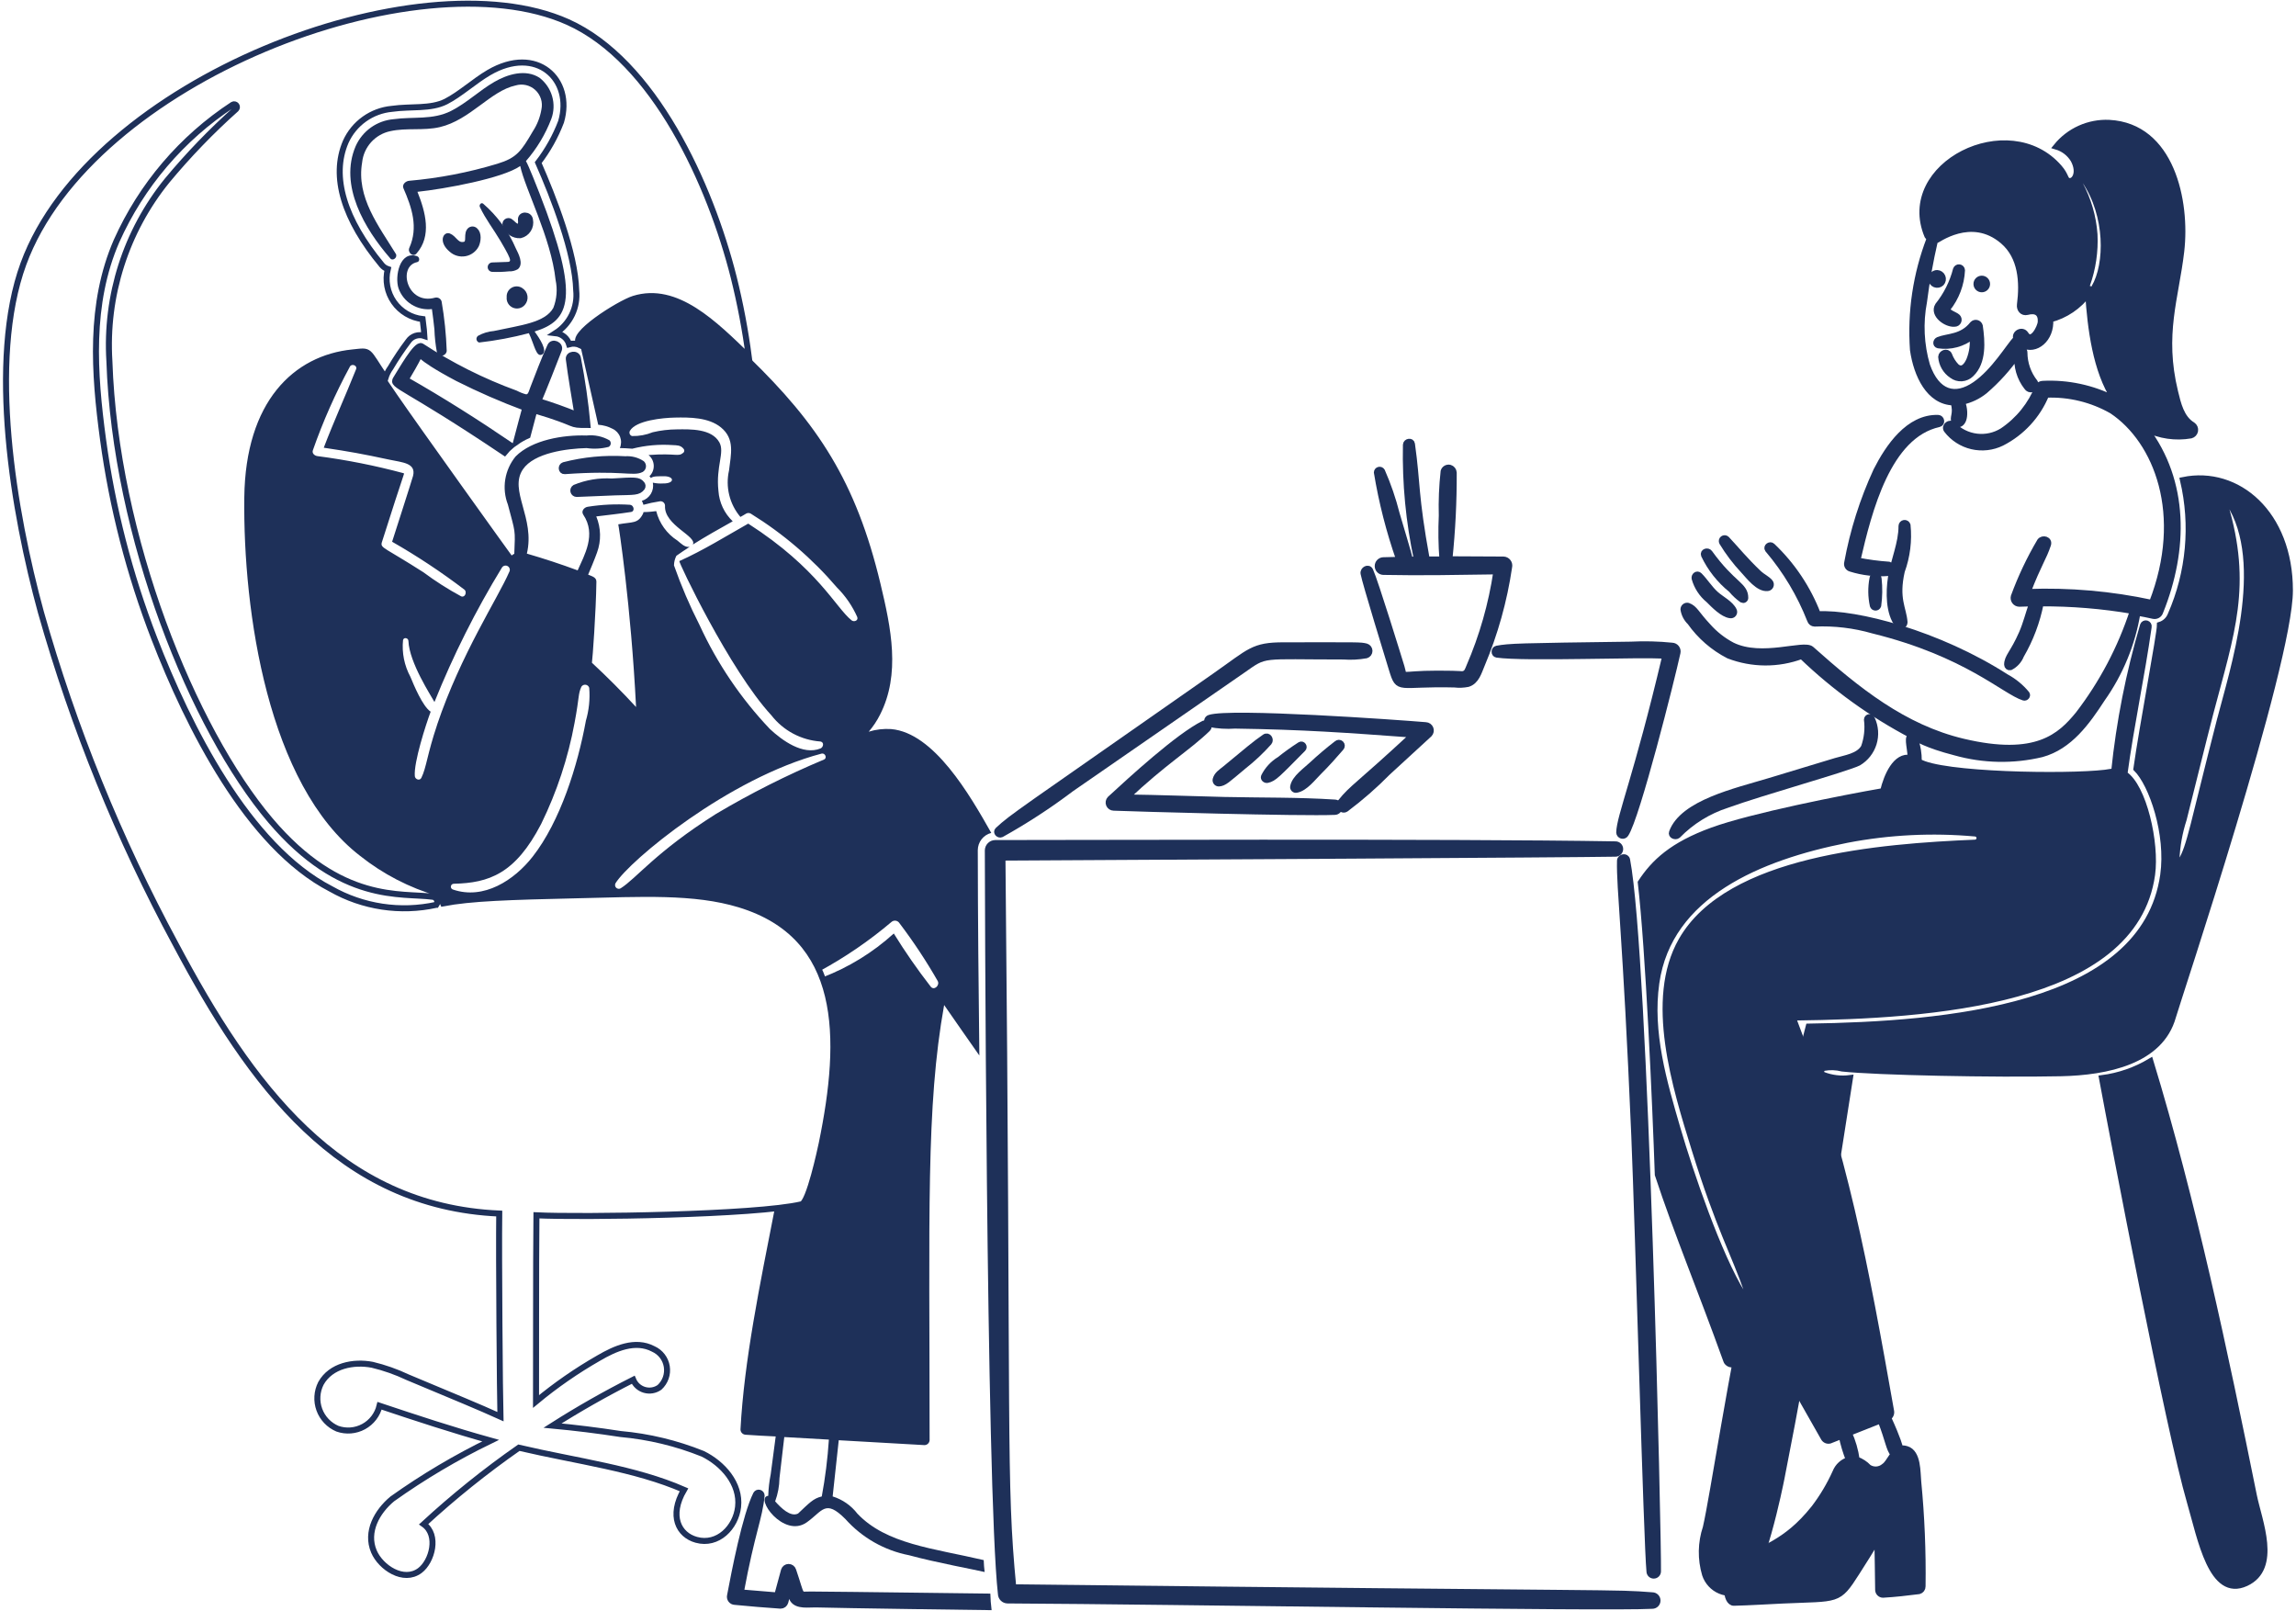 <svg xmlns="http://www.w3.org/2000/svg" width="382" height="268" viewBox="0 0 382 268" fill="none"><g id="Group"><path id="Vector" d="M363.199 79.866C364.96 87.363 364.241 95.229 361.151 102.282C360.998 102.677 360.758 103.033 360.449 103.323C360.14 103.613 359.769 103.83 359.365 103.958C359.365 105.494 356.441 120.818 355.445 127.878C358.045 130.478 360.875 138.754 359.909 145.566C356.761 167.81 323.435 170.44 300.919 170.792C299.765 174.992 294.371 198.548 292.719 206.392C287.623 230.716 285.095 248.476 283.811 254.12C282.965 256.651 282.919 259.382 283.679 261.94C283.879 262.546 284.205 263.101 284.638 263.57C285.07 264.039 285.597 264.409 286.185 264.657C286.772 264.905 287.406 265.024 288.043 265.006C288.68 264.988 289.306 264.834 289.879 264.554C293.043 262.712 296.187 246.99 296.391 245.954C301.285 221.098 304.219 202.32 307.791 179.354C306.273 179.551 304.73 179.364 303.303 178.808C303.2 178.743 303.118 178.649 303.066 178.538C303.014 178.427 302.995 178.304 303.011 178.183C303.027 178.062 303.078 177.947 303.156 177.854C303.235 177.76 303.338 177.691 303.455 177.654C304.467 177.468 305.508 177.505 306.505 177.762C312.091 178.38 331.771 178.776 342.841 178.548C350.571 178.388 359.467 176.548 361.531 169.136C362.223 166.652 380.985 110.536 380.985 98.23C380.999 85.426 372.251 78 363.199 79.866ZM369.299 119.948C364.853 137.24 364.367 140.81 362.873 143.236C362.825 143.311 362.754 143.368 362.671 143.399C362.588 143.431 362.497 143.434 362.411 143.41C362.326 143.386 362.25 143.334 362.196 143.264C362.142 143.193 362.112 143.107 362.111 143.018C362.204 140.737 362.607 138.48 363.311 136.308C363.805 134.41 366.711 122.626 367.755 118.64C371.289 105.208 374.215 97.45 370.173 83.918C370.147 83.831 370.155 83.738 370.194 83.656C370.232 83.575 370.3 83.51 370.383 83.475C370.467 83.44 370.56 83.437 370.646 83.466C370.731 83.495 370.803 83.555 370.847 83.634C377.399 93.738 371.447 111.6 369.301 119.948H369.299Z" fill="#1E3059" stroke="#1E3059"></path><path id="Vector_2" d="M357.779 176.564C355.313 178.04 352.569 178.993 349.719 179.364C351.803 190.516 360.785 237.66 364.357 249.9C366.127 255.958 367.931 266.046 373.681 263.384C379.147 260.854 375.839 253.014 374.989 248.81C370.201 225.102 364.841 199.78 357.779 176.564Z" fill="#1E3059" stroke="#1E3059"></path><path id="Vector_3" d="M274.89 265.4C267.798 264.872 274.622 265.28 168.584 264.072C166.83 245.946 167.75 239.638 166.784 142.672C193.272 142.542 261.284 142.156 268.784 142.02C268.989 142.02 269.186 141.938 269.331 141.793C269.476 141.648 269.558 141.451 269.558 141.246C269.558 141.041 269.476 140.844 269.331 140.699C269.186 140.553 268.989 140.472 268.784 140.472C241.882 140.006 173.066 140.272 165.572 140.254C165.25 140.26 164.944 140.391 164.716 140.618C164.489 140.846 164.358 141.152 164.352 141.474C164.352 141.772 164.552 247.46 166.53 265.164C166.535 265.451 166.652 265.725 166.855 265.928C167.058 266.132 167.332 266.248 167.62 266.254C195.394 266.396 266.956 267.588 274.906 267.146C275.137 267.144 275.358 267.05 275.521 266.884C275.683 266.719 275.773 266.496 275.771 266.265C275.768 266.033 275.674 265.812 275.509 265.65C275.344 265.488 275.121 265.398 274.89 265.4Z" fill="#1E3059" stroke="#1E3059"></path><path id="Vector_4" d="M270.708 143.04C270.576 142.364 269.548 142.538 269.53 143.192C269.414 147.876 270.486 155.248 271.906 188.894C272.55 204.164 273.972 256.894 274.432 261.414C274.432 261.602 274.507 261.782 274.639 261.915C274.772 262.047 274.952 262.122 275.14 262.122C275.328 262.122 275.508 262.047 275.641 261.915C275.773 261.782 275.848 261.602 275.848 261.414C275.954 257.46 273.8 159.066 270.708 143.04Z" fill="#1E3059" stroke="#1E3059"></path><path id="Vector_5" d="M166.6 138.8C170.638 136.553 174.514 134.026 178.2 131.24C182.012 128.604 204.838 112.828 206.738 111.504C210.81 108.662 209.442 109.216 223.51 109.216C224.78 109.31 226.057 109.243 227.31 109.016C227.466 108.968 227.602 108.871 227.699 108.739C227.796 108.608 227.848 108.449 227.848 108.286C227.848 108.123 227.796 107.964 227.699 107.832C227.602 107.701 227.466 107.604 227.31 107.556C226.27 107.3 226.426 107.356 213.586 107.356C208.444 107.356 208.01 108.356 202.236 112.388C169.26 135.478 168.554 135.75 166.01 138.116C165.664 138.442 166.166 139 166.6 138.8Z" fill="#1E3059" stroke="#1E3059"></path><path id="Vector_6" d="M231.584 111.386C232.732 115.12 232.522 113.62 241.996 113.87C242.736 113.958 243.486 113.929 244.218 113.784C245.618 113.36 246.018 111.822 246.526 110.624C248.727 105.407 250.258 99.932 251.08 94.33C251.116 94.185 251.119 94.034 251.089 93.888C251.06 93.742 250.998 93.605 250.908 93.486C250.818 93.366 250.703 93.269 250.571 93.2C250.439 93.131 250.293 93.093 250.144 93.088C247.158 93.088 244.144 93.066 241.144 93.044C241.645 88.254 241.885 83.44 241.864 78.624C241.853 78.442 241.787 78.267 241.674 78.124C241.561 77.981 241.406 77.876 241.232 77.824C241.015 77.766 240.784 77.796 240.589 77.905C240.394 78.015 240.249 78.197 240.186 78.412C239.915 80.863 239.813 83.331 239.88 85.796C239.764 88.221 239.801 90.651 239.99 93.072H237.376C235.392 82.158 235.87 80.648 234.914 73.858C234.832 73.27 233.936 73.446 233.914 73.99C233.781 80.407 234.395 86.818 235.744 93.094C235.344 93.094 234.982 93.094 234.59 93.116C234.59 92.928 232.56 86.116 232.368 85.47C231.754 83.039 230.938 80.663 229.928 78.368C229.876 78.285 229.799 78.22 229.708 78.184C229.617 78.147 229.517 78.141 229.423 78.165C229.328 78.189 229.243 78.243 229.181 78.319C229.119 78.395 229.083 78.488 229.078 78.586C229.894 83.535 231.14 88.404 232.802 93.138C231.91 93.16 231.016 93.176 230.146 93.204C229.896 93.215 229.661 93.322 229.488 93.503C229.316 93.683 229.22 93.923 229.22 94.173C229.22 94.423 229.316 94.663 229.488 94.843C229.661 95.024 229.896 95.131 230.146 95.142C236.42 95.272 242.692 95.142 248.966 95.054C248.156 100.523 246.633 105.862 244.436 110.936C244.218 111.436 244.09 111.992 243.478 112.136C243.036 112.238 243.612 112.07 239.164 112.07C232.49 112.07 233.81 112.994 233.174 110.938C232.654 109.26 228.834 96.83 227.974 94.926C227.668 94.252 226.748 94.774 226.864 95.406C227.138 96.938 231.128 109.904 231.584 111.386Z" fill="#1E3059" stroke="#1E3059"></path><path id="Vector_7" d="M278.2 107.422C275.913 107.188 273.613 107.13 271.318 107.248C252.484 107.5 251.18 107.532 249.032 107.924C248.552 108.01 248.532 108.832 249.032 108.904C253.784 109.59 273.334 108.752 277.068 109.104C272.294 129.304 269.468 135.762 269.4 138.49C269.404 138.613 269.448 138.732 269.526 138.829C269.603 138.925 269.709 138.995 269.829 139.026C269.948 139.058 270.075 139.051 270.19 139.005C270.305 138.96 270.402 138.879 270.468 138.774C272.356 135.94 278.136 112.974 279.094 108.574C279.123 108.438 279.123 108.297 279.092 108.162C279.061 108.026 279.001 107.899 278.916 107.789C278.831 107.679 278.722 107.589 278.599 107.526C278.475 107.462 278.339 107.427 278.2 107.422Z" fill="#1E3059" stroke="#1E3059"></path><path id="Vector_8" d="M200.932 121.234C201.388 120.796 200.82 120.114 200.28 120.384C196.022 122.5 188.182 129.702 184.68 132.932C184.567 133.053 184.491 133.203 184.462 133.366C184.432 133.529 184.451 133.697 184.516 133.849C184.581 134.002 184.688 134.132 184.826 134.224C184.963 134.316 185.124 134.366 185.29 134.368C188.67 134.506 216.348 135.314 222.104 135.066C222.302 135.056 222.489 134.97 222.626 134.826C222.762 134.683 222.839 134.492 222.839 134.293C222.839 134.095 222.762 133.904 222.626 133.76C222.489 133.616 222.302 133.53 222.104 133.52C216.006 133.12 209.818 133.222 203.704 133.084C198.258 132.96 192.834 132.736 187.388 132.67C193.682 126.73 197.6 124.448 200.932 121.234Z" fill="#1E3059" stroke="#1E3059"></path><path id="Vector_9" d="M223.936 134.566C226.392 132.722 228.708 130.697 230.864 128.51C233.186 126.386 235.503 124.258 237.814 122.126C237.929 122.003 238.007 121.85 238.038 121.685C238.069 121.519 238.052 121.349 237.989 121.193C237.925 121.037 237.819 120.902 237.682 120.805C237.544 120.708 237.382 120.652 237.214 120.644C232.506 120.244 204.582 118.274 201.226 119.426C201.115 119.458 201.018 119.525 200.949 119.617C200.879 119.709 200.842 119.822 200.842 119.937C200.842 120.052 200.879 120.164 200.949 120.256C201.018 120.349 201.115 120.416 201.226 120.448C202.624 120.725 204.052 120.813 205.474 120.71C217.002 120.886 223.84 121.386 235.144 122.214C225.614 131.046 225.038 130.966 223.054 133.432C222.576 134.012 223.218 135.046 223.936 134.566Z" fill="#1E3059" stroke="#1E3059"></path><path id="Vector_10" d="M210.43 122.628C208.756 123.774 207.368 124.982 203.808 127.92C203.176 128.442 202.48 128.836 202.262 129.664C202.241 129.742 202.237 129.824 202.252 129.903C202.267 129.982 202.3 130.057 202.348 130.122C202.396 130.187 202.459 130.24 202.53 130.278C202.602 130.315 202.681 130.336 202.762 130.338C203.69 130.288 204.148 129.754 206.88 127.486C208.41 126.283 209.831 124.949 211.128 123.498C211.508 123.05 211 122.238 210.43 122.628Z" fill="#1E3059" stroke="#1E3059"></path><path id="Vector_11" d="M210.866 129.75C211.97 129.508 212.516 128.868 216.792 124.55C217.094 124.244 216.702 123.674 216.312 123.918C215.137 124.671 214.002 125.486 212.912 126.358C211.79 127.034 210.883 128.017 210.298 129.19C210.17 129.512 210.54 129.822 210.866 129.75Z" fill="#1E3059" stroke="#1E3059"></path><path id="Vector_12" d="M222.412 123.716C220.979 124.821 219.597 125.991 218.272 127.224C217.272 128.176 215.422 129.424 215.158 130.84C215.139 130.915 215.14 130.994 215.161 131.069C215.181 131.144 215.221 131.212 215.276 131.266C215.331 131.321 215.399 131.361 215.473 131.382C215.548 131.402 215.627 131.403 215.702 131.384C217.136 131.142 218.464 129.354 219.45 128.384C220.75 127.094 221.93 125.768 223.11 124.398C223.198 124.305 223.246 124.181 223.244 124.053C223.241 123.925 223.188 123.803 223.097 123.714C223.005 123.624 222.882 123.574 222.754 123.575C222.626 123.575 222.503 123.626 222.412 123.716Z" fill="#1E3059" stroke="#1E3059"></path><path id="Vector_13" d="M86.936 50.4C87.067 50.252 87.164 50.078 87.22 49.889C87.276 49.699 87.29 49.5 87.261 49.305C87.232 49.11 87.161 48.923 87.052 48.759C86.944 48.594 86.8 48.455 86.632 48.352C86.448 48.223 86.231 48.15 86.006 48.142C85.781 48.134 85.559 48.19 85.366 48.305C85.173 48.42 85.017 48.588 84.917 48.789C84.817 48.991 84.777 49.217 84.802 49.44C84.767 49.701 84.816 49.966 84.944 50.196C85.072 50.426 85.27 50.609 85.51 50.717C85.751 50.825 86.019 50.853 86.276 50.795C86.533 50.738 86.765 50.6 86.936 50.4Z" fill="#1E3059" stroke="#1E3059"></path><path id="Vector_14" d="M106.8 77.12C105.982 76.584 105.01 76.332 104.034 76.402C100.598 76.192 97.15 76.523 93.816 77.382C93.292 77.55 93.36 78.426 93.948 78.382C103.368 77.704 105.368 78.76 106.69 78.076C106.768 78.026 106.834 77.96 106.883 77.882C106.931 77.804 106.962 77.716 106.973 77.624C106.983 77.533 106.973 77.44 106.943 77.353C106.914 77.265 106.865 77.186 106.8 77.12Z" fill="#1E3059" stroke="#1E3059"></path><path id="Vector_15" d="M101.8 80.104C99.701 79.977 97.6 80.327 95.656 81.128C95.551 81.192 95.47 81.287 95.425 81.401C95.38 81.515 95.372 81.64 95.404 81.758C95.436 81.876 95.506 81.981 95.603 82.056C95.699 82.131 95.818 82.172 95.94 82.174C98.074 82.112 100.21 81.974 102.322 81.912C105.512 81.822 106.198 81.94 106.832 81.112C106.894 81.013 106.918 80.896 106.902 80.781C106.886 80.666 106.83 80.56 106.744 80.482C106.218 79.852 105.712 79.86 101.8 80.104Z" fill="#1E3059" stroke="#1E3059"></path><path id="Vector_16" d="M279.139 138.988C281.416 136.657 284.227 134.915 287.329 133.912C293.043 131.832 307.077 127.932 309.201 126.898C310.414 126.178 311.317 125.031 311.732 123.682C312.146 122.333 312.044 120.878 311.445 119.6C311.415 119.505 311.352 119.423 311.268 119.37C311.184 119.316 311.084 119.294 310.985 119.307C310.886 119.32 310.795 119.367 310.728 119.44C310.66 119.514 310.621 119.608 310.617 119.708C310.815 121.259 310.643 122.836 310.115 124.308C309.225 125.858 306.979 126.118 305.411 126.596C301.685 127.732 297.977 128.848 294.257 129.972C288.791 131.624 279.951 133.588 278.181 138.468C277.983 139 278.751 139.296 279.139 138.988Z" fill="#1E3059" stroke="#1E3059"></path><path id="Vector_17" d="M322.989 47.102C323.118 46.961 323.205 46.787 323.239 46.599C323.272 46.41 323.251 46.217 323.178 46.04C323.105 45.863 322.982 45.712 322.825 45.602C322.668 45.493 322.484 45.431 322.292 45.424C322.164 45.423 322.036 45.448 321.917 45.497C321.798 45.546 321.689 45.619 321.598 45.71C321.507 45.801 321.435 45.909 321.386 46.028C321.337 46.147 321.312 46.275 321.313 46.404C321.315 46.597 321.373 46.785 321.481 46.946C321.59 47.106 321.742 47.231 321.921 47.305C322.099 47.379 322.295 47.4 322.485 47.363C322.675 47.327 322.85 47.236 322.989 47.102Z" fill="#1E3059" stroke="#1E3059"></path><path id="Vector_18" d="M329.72 46.362C329.486 46.362 329.262 46.455 329.096 46.62C328.931 46.786 328.838 47.01 328.838 47.244C328.838 47.478 328.931 47.702 329.096 47.867C329.262 48.033 329.486 48.126 329.72 48.126C329.954 48.126 330.178 48.033 330.344 47.867C330.509 47.702 330.602 47.478 330.602 47.244C330.602 47.01 330.509 46.786 330.344 46.62C330.178 46.455 329.954 46.362 329.72 46.362Z" fill="#1E3059" stroke="#1E3059"></path><path id="Vector_19" d="M325.231 53.856C325.359 53.854 325.483 53.814 325.588 53.742C325.694 53.669 325.776 53.568 325.824 53.45C325.873 53.332 325.886 53.202 325.862 53.077C325.838 52.952 325.778 52.836 325.689 52.744C325.275 52.33 323.901 52.024 324.011 51.344C325.47 49.525 326.316 47.291 326.429 44.962C326.424 44.842 326.377 44.727 326.296 44.638C326.214 44.549 326.104 44.492 325.985 44.476C325.865 44.46 325.744 44.487 325.642 44.552C325.541 44.617 325.465 44.715 325.429 44.83C324.866 47.02 323.844 49.066 322.429 50.83C321.511 52.334 323.839 54.014 325.231 53.856Z" fill="#1E3059" stroke="#1E3059"></path><path id="Vector_20" d="M328.217 53.92C326.403 56.204 324.069 55.92 322.487 56.556C322.097 56.714 321.987 57.34 322.487 57.45C323.489 57.603 324.512 57.546 325.49 57.283C326.469 57.021 327.383 56.558 328.173 55.924C328.333 57.269 328.153 58.633 327.649 59.89C327.249 60.806 326.511 61.834 325.493 60.978C324.957 60.415 324.542 59.748 324.273 59.018C323.951 58.362 323.005 58.734 322.967 59.366C323.013 59.98 323.197 60.576 323.507 61.108C323.816 61.64 324.242 62.095 324.753 62.438C325.222 62.797 325.805 62.974 326.395 62.934C326.984 62.893 327.538 62.64 327.953 62.22C330.019 60.256 329.765 56.802 329.391 54.22C329.359 54.102 329.295 53.994 329.207 53.908C329.12 53.822 329.011 53.76 328.891 53.73C328.772 53.699 328.647 53.701 328.529 53.734C328.41 53.768 328.303 53.832 328.217 53.92Z" fill="#1E3059" stroke="#1E3059"></path><path id="Vector_21" d="M307.891 94.6C309.954 95.247 312.121 95.49 314.275 95.318C314.424 95.275 314.555 95.185 314.648 95.061C314.741 94.938 314.791 94.787 314.791 94.632C314.791 94.477 314.741 94.327 314.648 94.203C314.555 94.079 314.424 93.989 314.275 93.946C312.512 93.823 310.759 93.59 309.025 93.248C310.961 84.848 314.125 72.408 322.595 70.55C323.185 70.42 323.031 69.55 322.465 69.526C317.543 69.366 314.163 74.382 312.183 78.282C309.923 83.176 308.291 88.337 307.325 93.64C307.276 93.842 307.308 94.056 307.414 94.235C307.519 94.414 307.691 94.545 307.891 94.6Z" fill="#1E3059" stroke="#1E3059"></path><path id="Vector_22" d="M317.369 87.358C317.333 87.243 317.257 87.145 317.156 87.08C317.054 87.015 316.933 86.988 316.813 87.004C316.694 87.02 316.584 87.077 316.503 87.166C316.421 87.255 316.374 87.37 316.369 87.49C316.369 90.474 315.051 93.196 314.605 96.116C314.247 98.468 314.205 102.02 315.781 103.98C315.872 104.067 315.986 104.126 316.109 104.149C316.233 104.172 316.36 104.158 316.476 104.109C316.592 104.061 316.691 103.979 316.761 103.875C316.832 103.77 316.87 103.648 316.871 103.522C316.703 101.214 315.363 99.648 316.413 95.026C317.305 92.575 317.631 89.953 317.369 87.358Z" fill="#1E3059" stroke="#1E3059"></path><path id="Vector_23" d="M284.278 99.8C285.166 100.676 286.588 102.176 287.852 102.348C287.956 102.371 288.063 102.364 288.163 102.328C288.262 102.292 288.349 102.228 288.413 102.143C288.477 102.059 288.516 101.958 288.525 101.853C288.533 101.747 288.512 101.642 288.462 101.548C287.918 100.414 286.372 99.672 285.462 98.848C284.418 97.908 283.702 96.706 282.738 95.732C282.37 95.36 281.868 95.754 281.938 96.212C282.329 97.621 283.146 98.874 284.278 99.8Z" fill="#1E3059" stroke="#1E3059"></path><path id="Vector_24" d="M288.048 98.098C288.573 98.733 289.178 99.297 289.848 99.776C289.902 99.804 289.962 99.818 290.022 99.817C290.083 99.816 290.142 99.799 290.194 99.768C290.247 99.738 290.29 99.694 290.321 99.642C290.352 99.59 290.369 99.531 290.37 99.47C290.37 97.3 288.288 97.316 284.424 91.956C284.122 91.538 283.284 91.784 283.508 92.356C284.571 94.587 286.123 96.55 288.048 98.098Z" fill="#1E3059" stroke="#1E3059"></path><path id="Vector_25" d="M290.097 94.94C291.009 95.922 292.535 97.968 294.061 97.838C294.174 97.832 294.283 97.794 294.375 97.729C294.467 97.663 294.539 97.573 294.583 97.469C294.626 97.364 294.639 97.249 294.62 97.138C294.601 97.026 294.55 96.922 294.475 96.838C293.981 96.264 293.215 95.938 292.645 95.4C290.369 93.248 288.863 91.374 287.265 89.67C287.184 89.592 287.077 89.545 286.964 89.538C286.852 89.532 286.74 89.566 286.651 89.634C286.561 89.703 286.499 89.801 286.475 89.912C286.452 90.022 286.469 90.137 286.523 90.236C287.547 91.924 288.745 93.501 290.097 94.94Z" fill="#1E3059" stroke="#1E3059"></path><path id="Vector_26" d="M301.162 103.174C301.209 103.335 301.306 103.477 301.439 103.579C301.572 103.68 301.734 103.737 301.902 103.74C305.189 103.594 308.478 103.984 311.64 104.896C327.142 108.716 333.498 115.032 336.712 116.048C337.042 116.152 337.41 115.744 337.192 115.438C336.244 114.289 335.083 113.335 333.772 112.628C322.504 105.396 308.838 101.848 302.446 102.194C300.794 97.895 298.204 94.017 294.866 90.844C294.5 90.47 293.804 90.97 294.126 91.41C297.105 94.915 299.483 98.891 301.162 103.174Z" fill="#1E3059" stroke="#1E3059"></path><path id="Vector_27" d="M311.531 96.268C311.253 97.753 311.275 99.279 311.597 100.756C311.627 100.85 311.687 100.933 311.767 100.991C311.848 101.049 311.944 101.081 312.044 101.081C312.143 101.081 312.24 101.049 312.32 100.991C312.4 100.933 312.46 100.85 312.491 100.756C312.697 99.268 312.718 97.761 312.555 96.268C312.555 96.132 312.501 96.002 312.405 95.906C312.309 95.81 312.179 95.756 312.043 95.756C311.907 95.756 311.777 95.81 311.681 95.906C311.585 96.002 311.531 96.132 311.531 96.268Z" fill="#1E3059" stroke="#1E3059"></path><path id="Vector_28" d="M364.8 70.716C362.898 69.574 362.37 67.184 361.882 65.182C359.554 55.62 362.002 49.582 362.906 41.808C363.874 33.466 361.272 20.974 350.906 20.438C349.237 20.363 347.573 20.68 346.048 21.365C344.524 22.05 343.181 23.082 342.128 24.38C343.321 24.732 344.339 25.516 344.982 26.58C346.2 28.818 345.062 30.402 344.132 30.086C343.552 29.886 343.744 29.2 342.606 27.886C334.236 18.222 315.728 27.458 320.67 39.236C320.781 39.404 320.905 39.564 321.04 39.714C318.771 45.601 317.826 51.916 318.274 58.21C318.874 62.376 320.954 66.856 325.026 66.946C325.626 68.936 324.722 69.454 325.226 70.278C325.602 70.896 326.896 70.712 326.796 68.514C326.77 67.938 326.645 67.37 326.426 66.836C327.814 66.543 329.112 65.926 330.216 65.036C332.28 63.264 334.11 61.236 335.662 59.002C335.466 60.937 336.028 62.873 337.23 64.402C337.318 64.547 337.451 64.659 337.608 64.722C337.765 64.784 337.939 64.794 338.102 64.75C338.217 64.719 338.322 64.662 338.411 64.584C338.499 64.505 338.568 64.407 338.612 64.298C338.657 64.188 338.675 64.069 338.665 63.952C338.656 63.834 338.619 63.719 338.558 63.618C337.439 62.204 336.826 60.456 336.816 58.652C336.819 58.572 336.802 58.492 336.768 58.419C336.733 58.346 336.682 58.283 336.618 58.234C336.554 58.184 336.479 58.151 336.4 58.137C336.321 58.122 336.239 58.127 336.162 58.15C336.3 57.903 336.423 57.649 336.532 57.388C338.626 58.558 341.342 56.43 341.108 53.14C343.637 52.474 345.864 50.968 347.424 48.87C347.796 54.532 348.674 61.712 351.804 66.406C348.115 64.53 344 63.651 339.866 63.858C339.713 63.859 339.562 63.9 339.428 63.976C339.295 64.053 339.183 64.162 339.104 64.294C337.919 67.307 335.844 69.888 333.156 71.694C331.878 72.488 330.368 72.822 328.874 72.64C327.381 72.459 325.994 71.772 324.944 70.694C324.42 70.128 323.438 70.87 323.876 71.522C324.92 72.886 326.405 73.847 328.077 74.24C329.749 74.633 331.506 74.434 333.048 73.678C336.39 71.976 339.01 69.132 340.432 65.662C344.264 65.507 348.062 66.435 351.39 68.34C358.822 73.306 363.758 85.596 358.034 100.3C351.245 98.838 344.3 98.23 337.36 98.49C339.24 93.658 339.986 92.872 340.738 90.606C341.018 89.754 339.868 89.43 339.408 90.038C337.679 92.966 336.221 96.045 335.052 99.238C335.015 99.379 335.01 99.526 335.038 99.669C335.066 99.812 335.127 99.946 335.215 100.062C335.303 100.178 335.417 100.272 335.547 100.337C335.677 100.402 335.821 100.437 335.966 100.438C336.686 100.414 337.382 100.396 338.102 100.374C337.514 102.008 337.102 103.732 336.402 105.34C334.924 108.72 333.926 109.264 333.94 110.592C333.942 110.656 333.957 110.718 333.986 110.775C334.014 110.832 334.055 110.882 334.105 110.922C334.155 110.961 334.213 110.989 334.275 111.003C334.338 111.017 334.402 111.018 334.464 111.004C335.28 110.592 335.915 109.894 336.25 109.044C337.815 106.356 338.92 103.426 339.518 100.374C344.657 100.347 349.789 100.77 354.854 101.638C352.828 107.838 349.764 113.649 345.792 118.824C342.792 122.494 338.806 126.266 326.664 123.4C316.692 121.046 308.962 114.776 301.352 108C300.106 106.892 293.152 109.778 288.216 107.37C286.683 106.565 285.31 105.487 284.164 104.188C282.184 102.076 282.008 101.224 280.852 100.788C280.762 100.765 280.669 100.763 280.578 100.782C280.487 100.801 280.402 100.84 280.328 100.897C280.255 100.953 280.195 101.026 280.154 101.109C280.113 101.192 280.091 101.283 280.09 101.376C280.215 102.191 280.606 102.943 281.202 103.512C282.857 105.852 285.053 107.757 287.602 109.066C291.511 110.569 295.834 110.592 299.758 109.13C305.229 114.393 311.42 118.853 318.144 122.376C317.158 122.458 317.77 123.88 317.904 126.1C315.398 125.578 313.904 129.1 313.304 131.612C306.66 132.758 291.412 135.776 284.904 138.148C278.216 140.582 275.2 143.446 272.988 146.818C274.288 157.918 275.422 183.88 275.82 195.418C278.974 205.018 282.884 214.336 287.22 226.374C287.486 227.112 288.72 227.288 288.898 226.374C289.442 223.562 290.026 219.806 290.898 216.962C294.992 224.434 299.238 231.832 303.444 239.248C303.542 239.414 303.69 239.543 303.867 239.618C304.044 239.692 304.24 239.708 304.426 239.662L306.412 238.874C306.692 240.24 307.094 241.579 307.612 242.874C307.109 243.024 306.647 243.286 306.26 243.641C305.873 243.996 305.571 244.434 305.378 244.922C304.425 247.04 303.234 249.042 301.826 250.89C296.964 256.996 293.156 257.29 289.802 259.908C286.448 262.526 287.116 266.672 288.474 266.64C291.176 266.574 293.898 266.392 296.598 266.27C305.898 265.846 305.778 266.52 308.906 261.608C310.086 259.758 311.26 257.926 312.348 256.032C312.392 258.862 312.458 261.672 312.48 264.504C312.485 264.715 312.571 264.915 312.72 265.064C312.869 265.213 313.07 265.299 313.28 265.304C315.28 265.188 317.28 264.958 319.28 264.704C319.452 264.657 319.603 264.554 319.709 264.412C319.815 264.269 319.872 264.096 319.868 263.918C319.95 258.109 319.711 252.3 319.15 246.518C318.992 244.972 319.168 241.666 317.21 241.072C315.106 240.432 317.494 243.162 314.134 235.828C314.314 235.729 314.459 235.577 314.55 235.393C314.64 235.209 314.672 235.001 314.64 234.798C310.366 210.626 306.854 191.458 298.41 169.62C298.563 169.54 298.691 169.42 298.78 169.272C320.844 168.996 355.078 166.89 358.056 145.504C358.786 140.252 356.656 130.826 353.456 128.774C354.566 120.562 356.334 112.478 357.486 104.29C357.512 104.169 357.49 104.042 357.426 103.937C357.361 103.831 357.259 103.753 357.14 103.72C357.021 103.686 356.893 103.7 356.783 103.757C356.673 103.814 356.589 103.911 356.548 104.028C354.206 111.967 352.599 120.105 351.748 128.338C351.246 128.382 350.748 128.496 350.244 128.556C343.81 129.322 322.942 128.988 319.244 126.704C319.244 120.68 315.49 122.672 325.3 125.18C329.998 126.5 334.954 126.598 339.7 125.464C344.336 124.19 347.232 120.124 349.742 116.264C352.765 111.994 354.777 107.092 355.624 101.93C356.494 102.082 357.366 102.254 358.238 102.454C358.484 102.514 358.743 102.478 358.962 102.352C359.181 102.226 359.343 102.02 359.414 101.778C363.58 91.438 363.662 80.116 357.014 71.346C359.332 72.499 361.958 72.881 364.508 72.436C364.686 72.389 364.847 72.292 364.971 72.156C365.095 72.02 365.178 71.852 365.208 71.67C365.239 71.489 365.217 71.302 365.145 71.133C365.072 70.964 364.953 70.819 364.8 70.716ZM337.018 55.6C336.468 54.71 335.08 55.448 335.472 56.318C334.162 57.718 331.802 61.788 328.61 63.986C325.308 66.26 322.256 65.47 320.61 60.786C319.607 57.342 319.435 53.709 320.11 50.186C320.54 46.796 321.141 43.43 321.91 40.1C322.212 40.062 327.932 35.572 333.238 40.1C336.306 42.718 336.558 46.956 336.07 50.7C335.976 51.418 336.482 52.1 337.27 51.9C338.812 51.486 339.618 52.126 339.534 53.534C339.492 54.442 338.056 57.28 337.018 55.6ZM348.432 47.866C348.355 48.003 348.23 48.107 348.081 48.159C347.933 48.211 347.77 48.208 347.624 48.15C347.478 48.092 347.358 47.982 347.286 47.842C347.214 47.702 347.195 47.541 347.232 47.388C348.194 44.697 348.616 41.842 348.474 38.988C348.265 36.051 347.433 33.193 346.034 30.602C345.974 30.49 345.959 30.358 345.994 30.235C346.028 30.113 346.109 30.008 346.218 29.943C346.328 29.878 346.459 29.858 346.583 29.888C346.707 29.917 346.815 29.993 346.884 30.1C350.74 35.8 350.758 43.898 348.432 47.864V47.866ZM315.032 241.918C314.184 243.16 313.976 243.604 313.456 243.966C313.102 244.265 312.66 244.442 312.197 244.47C311.734 244.498 311.274 244.375 310.886 244.12C310.336 243.537 309.655 243.092 308.9 242.822C308.685 241.29 308.252 239.796 307.614 238.386C314.004 235.854 311.762 236.752 312.888 236.298C314.226 239.748 314.264 241.036 315.024 241.916L315.032 241.918ZM328.618 138.662C328.814 138.672 328.998 138.757 329.133 138.899C329.268 139.041 329.343 139.229 329.343 139.425C329.343 139.621 329.268 139.809 329.133 139.951C328.998 140.093 328.814 140.178 328.618 140.188C312.896 140.856 287.55 142.788 279.756 156.46C274.156 166.28 278.708 180.788 281.956 191.25C285.992 204.25 288.578 208.65 290.714 214.864C290.886 215.364 290.144 215.628 289.886 215.212C285.906 208.812 281.204 195.012 279.102 187.786C276.822 179.962 274.4 171.754 275.574 163.518C277.66 148.87 292.76 142.588 307.29 139.718C314.312 138.37 321.489 138.014 328.61 138.66L328.618 138.662Z" fill="#1E3059" stroke="#1E3059"></path><path id="Vector_29" d="M69.378 43.616C69.902 43.506 69.836 42.768 69.378 42.616C66.48 41.642 65.652 46.038 66.308 47.976C66.707 49.094 67.474 50.043 68.483 50.669C69.492 51.294 70.683 51.558 71.862 51.418C72.014 52.55 72.162 53.662 72.276 54.794C72.319 56.073 72.457 57.347 72.69 58.606C72.938 59.562 74.22 59.26 74.324 58.388C74.228 55.627 73.945 52.876 73.474 50.154C73.411 49.928 73.262 49.735 73.059 49.617C72.855 49.499 72.614 49.465 72.386 49.522C67.72 50.818 66.12 44.3 69.378 43.616Z" fill="#1E3059"></path><path id="Vector_30" d="M89.746 32.136C89.464 31.412 87.926 27.472 87.504 26.8C89.316 24.722 90.747 22.34 91.73 19.764C92.173 18.562 92.22 17.249 91.863 16.018C91.506 14.787 90.764 13.703 89.746 12.924C87.434 11.448 84.45 12.35 82.254 13.62C79.744 15.072 77.634 17.146 75.042 18.456C71.992 19.998 68.748 19.372 65.502 19.828C64.146 19.939 62.844 20.411 61.732 21.197C60.621 21.983 59.741 23.052 59.184 24.294C56.354 30.852 60.708 38.126 64.914 42.964C65.328 43.53 66.214 42.814 65.85 42.222C63.028 37.622 59.25 32.822 60.25 27.022C60.379 25.771 60.902 24.593 61.743 23.658C62.586 22.723 63.703 22.08 64.934 21.822C67.634 21.222 70.466 21.778 73.168 21.148C78.23 19.964 81.608 15.124 85.768 14.22C86.334 14.048 86.936 14.027 87.512 14.158C88.089 14.29 88.622 14.569 89.058 14.97C89.493 15.37 89.817 15.877 89.997 16.441C90.176 17.005 90.206 17.606 90.082 18.184C89.867 19.482 89.385 20.721 88.666 21.822C86.714 25.162 85.984 26.262 82.74 27.246C77.957 28.693 73.037 29.642 68.058 30.078C67.514 30.126 66.846 30.678 67.122 31.32C68.522 34.52 69.628 37.826 68.102 41.232C67.77 41.972 68.688 42.864 69.302 42.168C71.884 39.24 70.784 35.242 69.454 31.91C73.904 31.44 83.63 29.682 86.554 27.618C87.342 31.386 91.7 39.618 92.436 46.57C92.769 48.12 92.64 49.733 92.066 51.21C90.692 53.704 86.58 54.106 82.176 55.064C81.259 55.138 80.368 55.406 79.562 55.85C79.461 55.915 79.381 56.007 79.33 56.116C79.28 56.225 79.261 56.346 79.277 56.465C79.293 56.584 79.343 56.695 79.42 56.787C79.498 56.879 79.6 56.947 79.714 56.982C82.507 56.666 85.274 56.146 87.992 55.428C88.918 57.36 89.206 59.542 90.214 58.964C91.18 58.41 89.752 56.254 88.944 55.152C94.826 53.334 96.588 49.658 89.746 32.136Z" fill="#1E3059"></path><path id="Vector_31" d="M75.152 41.504C75.447 41.77 75.8 41.965 76.183 42.074C76.566 42.182 76.969 42.201 77.36 42.13C77.752 42.058 78.121 41.898 78.441 41.66C78.761 41.423 79.022 41.116 79.204 40.762C79.51 40.088 79.656 38.874 79.03 38.344C78.964 38.28 78.885 38.233 78.798 38.204C78.711 38.176 78.619 38.168 78.528 38.181C78.438 38.193 78.352 38.227 78.276 38.278C78.2 38.329 78.137 38.397 78.092 38.476C77.586 39.248 78.42 40.726 76.938 40.762C75.848 40.79 75.526 39.642 74.65 39.304C74.178 39.12 73.644 40.242 75.152 41.504Z" fill="#1E3059" stroke="#1E3059"></path><path id="Vector_32" d="M86.13 37.714C85.63 37.684 85.234 37.086 84.846 36.842C84.76 36.792 84.661 36.769 84.561 36.776C84.462 36.782 84.366 36.818 84.287 36.878C84.208 36.939 84.148 37.021 84.116 37.116C84.083 37.21 84.079 37.312 84.104 37.408C84.262 37.929 84.591 38.383 85.037 38.695C85.484 39.007 86.022 39.161 86.566 39.13C87.114 38.998 87.588 38.658 87.889 38.182C88.19 37.706 88.294 37.131 88.178 36.58C88.078 35.624 86.578 35.622 86.676 36.58C86.72 37 86.742 37.748 86.13 37.714Z" fill="#1E3059" stroke="#1E3059"></path><path id="Vector_33" d="M80.38 33.88C80.03 33.62 79.684 34.096 79.836 34.424C80.754 36.404 82.15 38.19 83.256 40.066C85.578 44.01 85.026 43.518 83.822 43.594C83.19 43.634 82.558 43.624 81.926 43.66C81.718 43.66 81.518 43.742 81.371 43.89C81.224 44.037 81.142 44.236 81.142 44.444C81.142 44.652 81.224 44.851 81.371 44.998C81.518 45.145 81.718 45.228 81.926 45.228C82.835 45.267 83.745 45.238 84.65 45.142C85.183 45.175 85.715 45.046 86.174 44.772C87.174 43.894 86.264 42.22 85.804 41.286C84.579 38.439 82.725 35.906 80.38 33.88Z" fill="#1E3059"></path><path id="Vector_34" d="M96.086 69.06C93.945 68.182 91.764 67.404 89.55 66.73C89.55 66.708 89.572 66.708 89.572 66.686C89.926 66.016 92.772 58.784 92.992 58.168C93.278 57.342 91.928 56.754 91.556 57.568C90.494 59.858 89.626 62.248 88.702 64.604C88.436 65.278 88.302 66.204 87.394 66.086C86.835 65.935 86.294 65.723 85.782 65.454C80.277 63.446 75.022 60.81 70.12 57.6C69.29 57.124 66.76 61.656 65.872 63.046C65.108 64.246 66.942 63.878 83.93 75.288C84.263 74.876 84.635 74.496 85.042 74.156C79.334 70.278 73.496 66.574 67.484 63.156C68.268 61.828 69.048 60.518 69.728 59.156C70.054 58.496 68.6 58.956 76.154 62.946C79.773 64.766 83.49 66.386 87.286 67.8C87.486 67.8 87.43 67.578 85.87 73.552C86.471 73.126 87.112 72.76 87.786 72.462L88.898 68.262C96.752 70.59 94.286 70.702 97.742 70.702C97.397 66.959 96.863 63.237 96.142 59.548C95.974 58.72 94.542 58.894 94.638 59.748C95.03 62.8 95.586 65.924 96.086 69.06Z" fill="#1E3059" stroke="#1E3059"></path><path id="Vector_35" d="M164.27 265.618C163.688 265.618 140.976 265.304 134.884 265.27C132.818 265.258 133.554 265.892 131.964 261.24C131.913 261.079 131.811 260.938 131.674 260.838C131.537 260.738 131.372 260.684 131.202 260.684C131.033 260.684 130.867 260.738 130.73 260.838C130.593 260.938 130.492 261.079 130.44 261.24C130.062 262.64 129.678 264.028 129.306 265.422C127.28 265.248 125.276 265.074 123.25 264.92C125.128 254.77 126.35 252.622 126.714 248.8C126.711 248.694 126.674 248.591 126.608 248.507C126.542 248.424 126.45 248.364 126.347 248.337C126.244 248.31 126.135 248.317 126.036 248.357C125.938 248.398 125.855 248.469 125.8 248.56C124.012 252.136 122.22 261.454 121.464 265.444C121.434 265.566 121.431 265.692 121.456 265.815C121.481 265.937 121.533 266.053 121.608 266.153C121.683 266.253 121.779 266.335 121.89 266.394C122.001 266.452 122.123 266.485 122.248 266.49C124.794 266.744 127.324 266.944 129.874 267.122C130.053 267.122 130.226 267.063 130.368 266.955C130.509 266.846 130.611 266.694 130.658 266.522C130.858 265.762 131.058 265.02 131.246 264.258C131.38 264.895 131.6 265.511 131.9 266.088C132.632 267.246 134.578 266.888 135.712 266.916C139.544 267.032 164.358 267.372 164.422 267.372C164.4 267.182 164.27 265.832 164.27 265.618Z" fill="#1E3059" stroke="#1E3059"></path><path id="Vector_36" d="M142.66 251.828C141.615 250.466 140.174 249.461 138.534 248.95C138.746 247.046 139.334 241.618 139.548 239.602C144.412 239.886 149.858 240.202 153.814 240.414C154.039 240.41 154.253 240.32 154.411 240.161C154.57 240.002 154.661 239.788 154.664 239.564C154.664 202.204 154.034 184.15 157.082 167.198C159.042 170.008 160.98 172.818 162.942 175.598C162.81 164.336 162.692 152.812 162.68 141.442C162.683 140.782 162.904 140.141 163.31 139.62C163.717 139.1 164.284 138.729 164.924 138.566C161.342 132.226 155.392 121.908 148.26 121.29C147.002 121.207 145.739 121.354 144.534 121.726C145.27 120.869 145.9 119.925 146.408 118.916C149.86 112.152 148.254 104.48 146.494 97.132C142.412 80.072 136.062 70.532 124.59 59.404C122.211 57.058 119.705 54.843 117.084 52.77C113.57 50.076 109.684 48.396 105.454 49.708C103.04 50.458 94.388 55.908 96.5 57.224C96.514 57.288 98.54 66.262 99.528 70.664C100.367 70.72 101.184 70.951 101.928 71.34C102.504 71.614 102.952 72.1 103.175 72.697C103.399 73.294 103.382 73.955 103.128 74.54C103.342 74.54 104.804 74.594 105.198 74.648C107.396 74.091 109.669 73.888 111.93 74.048C112.626 74.088 113.226 74.048 113.716 74.648C113.8 74.736 113.847 74.853 113.847 74.974C113.847 75.095 113.8 75.212 113.716 75.3C112.792 76.078 112.64 75.342 107.9 75.7C108.159 75.911 108.37 76.174 108.519 76.472C108.669 76.77 108.753 77.097 108.768 77.43C108.782 77.763 108.726 78.096 108.602 78.405C108.479 78.715 108.292 78.996 108.052 79.228C108.15 79.314 108.232 79.417 108.292 79.532C108.658 79.166 109.692 79.252 110.318 79.228C112.246 79.156 112.35 80.466 110.318 80.428C109.748 80.466 109.176 80.423 108.618 80.298C108.743 80.939 108.625 81.605 108.287 82.164C107.948 82.723 107.414 83.136 106.788 83.324C106.906 83.529 106.994 83.75 107.05 83.98C107.924 83.737 108.812 83.547 109.708 83.412C109.819 83.384 109.934 83.381 110.045 83.404C110.157 83.427 110.261 83.475 110.352 83.544C110.442 83.613 110.515 83.702 110.566 83.804C110.616 83.906 110.643 84.018 110.644 84.132C110.444 87.4 116.088 89.23 115.262 90.6C117.418 89.228 119.662 87.988 121.906 86.724C120.51 85.396 119.663 83.592 119.532 81.67C119.08 77.564 120.622 75.27 119.684 73.588C118.402 71.298 114.87 71.402 112.626 71.432C111.269 71.44 109.917 71.6 108.596 71.91C107.504 72.354 106.333 72.569 105.154 72.542C105.068 72.516 104.989 72.471 104.922 72.41C104.855 72.349 104.804 72.274 104.77 72.19C104.737 72.106 104.723 72.016 104.729 71.926C104.735 71.836 104.762 71.748 104.806 71.67C105.806 69.94 110.264 69.512 112.256 69.47C114.762 69.418 117.896 69.428 119.946 71.104C122.318 73.044 121.6 75.592 121.296 78.25C120.987 79.6 120.997 81.003 121.325 82.348C121.653 83.694 122.29 84.944 123.186 86C123.49 85.826 123.816 85.652 124.122 85.456C124.243 85.382 124.381 85.343 124.522 85.343C124.663 85.343 124.802 85.382 124.922 85.456C130.307 88.785 135.143 92.93 139.256 97.742C140.677 99.16 141.822 100.829 142.632 102.666C142.832 103.254 142.086 103.516 141.696 103.21C139.064 101.14 136.12 94.584 124.486 87.112C120.718 89.246 116.972 91.576 113.028 93.342C112.828 93.408 121.388 111.474 128.342 119.004C129.323 120.262 130.557 121.3 131.964 122.051C133.372 122.801 134.921 123.247 136.512 123.36C137.166 123.488 136.99 124.318 136.512 124.514C133.592 125.714 130.112 123.166 128.082 121.27C123.268 116.199 119.323 110.37 116.404 104.016C114.762 100.796 113.336 97.47 112.136 94.06C112.144 93.503 112.281 92.955 112.536 92.46C113.262 91.948 113.994 91.46 114.736 90.978C113.908 91.088 113.316 90.416 112.71 89.934C110.953 88.809 109.69 87.056 109.18 85.032C106.45 85.374 107.232 84.964 106.98 85.468C106.124 87.176 105.23 86.788 102.864 87.232C102.93 87.432 104.97 100.61 105.826 117.622C103.474 115.073 101.027 112.618 98.484 110.258C98.588 109.62 99.16 101.804 99.226 96.752C99.226 96.006 98.414 95.852 97.852 95.598C97.954 95.398 99.052 92.75 99.334 91.916C100.044 89.97 99.997 87.829 99.204 85.916C101.12 85.678 103.058 85.474 104.976 85.176C105.694 85.066 105.456 84.034 104.824 83.976C102.481 83.826 100.129 83.936 97.81 84.304C97.198 84.384 96.636 85.02 97.046 85.632C99.258 88.92 97.216 92.37 96.11 94.89C93.328 93.859 90.508 92.929 87.658 92.102C89.074 86.164 84.612 81.586 87.004 78.072C88.876 75.326 94.294 74.63 97.592 74.544C98.82 74.722 100.071 74.654 101.272 74.344C101.364 74.29 101.442 74.216 101.5 74.127C101.559 74.038 101.596 73.937 101.608 73.832C101.621 73.726 101.609 73.619 101.574 73.519C101.539 73.419 101.481 73.328 101.404 73.254C100.244 72.587 98.901 72.306 97.57 72.454C93.744 72.324 88.524 73.172 85.784 75.94C84.882 77.041 84.288 78.361 84.062 79.767C83.837 81.172 83.988 82.612 84.5 83.94C85.762 88.75 85.738 87.94 85.566 92.13C85.409 92.203 85.262 92.298 85.13 92.412C84.814 92.012 69.502 70.666 66.07 65.662C60.356 57.328 62.528 60.308 61.586 59C61.002 58.19 59.598 58.508 58.664 58.6C49.196 59.564 41.338 67 41.148 82.714C40.92 101.838 45.136 130.344 60.232 141.968C64 144.962 68.313 147.196 72.932 148.546C73.188 149.116 73.452 149.69 73.714 150.262C78.314 149.376 84.738 149.176 95.98 148.916C111.852 148.55 129.88 147.01 136.38 161.55C140.619 159.249 144.61 156.519 148.292 153.404C148.387 153.314 148.501 153.247 148.625 153.206C148.749 153.166 148.88 153.154 149.01 153.17C149.139 153.187 149.263 153.232 149.373 153.303C149.483 153.373 149.575 153.467 149.644 153.578C151.979 156.653 154.111 159.876 156.026 163.228C156.378 163.946 155.412 164.842 154.85 164.144C152.646 161.308 150.595 158.356 148.706 155.3C145.234 158.455 141.203 160.934 136.82 162.61C139.724 170.16 138.82 180.01 136.726 190.198C136.526 191.178 134.614 200.032 133.37 200.326C131.902 200.68 130.409 200.927 128.904 201.064C126.436 213.714 123.812 226.264 123.198 237.818C123.204 238.047 123.297 238.265 123.459 238.427C123.621 238.589 123.839 238.682 124.068 238.688C125.722 238.81 127.38 238.888 129.058 238.972C128.948 239.712 128.408 243.894 128.23 245.246C127.994 246.433 127.856 247.637 127.816 248.846C125.478 249.106 130.376 255.976 134.216 253.268C136.884 251.388 137.278 249.338 140.642 252.702C143.422 255.821 147.15 257.941 151.252 258.736C155.634 259.936 162.57 261.212 163.82 261.524C163.738 260.866 163.687 260.205 163.668 259.542C155.248 257.574 147.486 256.896 142.66 251.828ZM63.52 90.256C67.42 77.946 67.288 78.932 67.178 78.732C62.455 77.462 57.651 76.508 52.8 75.878C52.342 75.816 51.866 75.422 52.058 74.898C53.739 70.101 55.801 65.446 58.224 60.978C58.53 60.436 59.49 60.806 59.248 61.414C57.49 65.814 55.544 70.084 53.866 74.484C58.136 75.122 60.266 75.504 64.758 76.466C66.934 76.934 69.256 77.006 68.724 79.168C68.598 79.678 65.304 89.924 65.238 90.126C69.441 92.528 73.48 95.206 77.328 98.142C77.702 98.576 77.348 99.454 76.728 99.21C74.543 98.031 72.446 96.694 70.454 95.21C63.93 91.034 63.28 91.21 63.52 90.256ZM72.72 120.602C71.078 125.472 70.942 127.716 70.106 129.402C69.824 129.97 69.06 129.642 69.016 129.12C68.816 126.838 70.864 120.504 71.652 118.4C70.298 117.498 68.838 113.942 68.276 112.586C67.269 110.72 66.844 108.596 67.056 106.486C67.172 105.964 67.93 106.114 67.95 106.616C68.09 110.248 71.764 115.806 72.284 116.79C75.395 109.04 79.147 101.563 83.502 94.438C83.598 94.276 83.754 94.159 83.936 94.112C84.118 94.065 84.311 94.093 84.472 94.188C84.634 94.283 84.751 94.439 84.798 94.621C84.845 94.803 84.818 94.996 84.722 95.158C82.842 99.512 76.7 108.77 72.712 120.6L72.72 120.602ZM97.466 119.97C96.108 127.356 93.236 136.62 88.622 142.516C85.552 146.438 80.49 149.746 75.356 147.984C75.245 147.95 75.15 147.877 75.088 147.779C75.025 147.682 75 147.565 75.015 147.45C75.031 147.335 75.087 147.229 75.173 147.151C75.259 147.074 75.37 147.029 75.486 147.026C81.354 146.892 85.736 145.378 90.038 137.07C92.649 131.744 94.519 126.085 95.594 120.252C96.422 115.852 96.16 115.502 96.726 114.252C96.799 114.133 96.905 114.037 97.031 113.977C97.157 113.917 97.298 113.895 97.436 113.913C97.574 113.932 97.704 113.99 97.81 114.081C97.916 114.172 97.993 114.292 98.032 114.426C98.188 116.294 97.993 118.174 97.458 119.97H97.466ZM137.114 126.352C130.911 128.951 124.897 131.979 119.114 135.414C109.078 141.748 105.914 146.114 103.256 147.788C103.138 147.853 103.001 147.878 102.867 147.859C102.733 147.84 102.608 147.778 102.512 147.682C102.417 147.586 102.354 147.462 102.335 147.328C102.316 147.193 102.341 147.057 102.406 146.938C104.75 143.164 121.176 129.466 136.694 125.372C137.258 125.222 137.674 126.096 137.106 126.352H137.114ZM136.73 248.952C135.284 249.284 134.584 250.108 132.778 251.798C131.512 252.43 129.914 250.838 128.966 249.77C129.423 248.535 129.667 247.231 129.686 245.914C129.872 244.41 130.404 239.858 130.486 239.074C132.274 239.17 134.928 239.322 137.906 239.496C137.699 242.672 137.304 245.833 136.722 248.962L136.73 248.952Z" fill="#1E3059"></path><path id="Vector_37" d="M123.034 150.468C115.506 148.176 106.734 148.694 95.978 148.942C84.736 149.202 78.318 149.402 73.712 150.288C73.45 149.716 73.186 149.142 72.93 148.572C68.311 147.224 63.998 144.992 60.23 142C45.09 130.348 40.918 101.752 41.146 82.746C41.336 67.024 49.194 59.596 58.662 58.632C61.796 58.314 60.888 58.06 64.136 62.858C64.324 62.257 64.609 61.69 64.978 61.18C65.882 59.651 66.871 58.175 67.942 56.758C68.228 56.342 68.643 56.032 69.123 55.874C69.603 55.717 70.121 55.722 70.598 55.888C70.552 55.19 70.552 54.864 70.316 53.088C69.362 52.98 68.442 52.671 67.617 52.179C66.793 51.688 66.082 51.027 65.533 50.239C64.984 49.452 64.61 48.556 64.434 47.612C64.259 46.669 64.287 45.698 64.516 44.766C64.133 44.635 63.794 44.402 63.534 44.092C57.288 36.57 55.014 29.408 57.522 23.592C58.201 22.08 59.27 20.775 60.619 19.811C61.968 18.848 63.549 18.26 65.2 18.108C68.372 17.654 71.654 18.184 74.2 16.888C76.546 15.688 78.928 13.488 81.322 12.088C89.322 7.396 95.412 13.248 93.348 20.258C92.419 22.698 91.139 24.988 89.548 27.058C92.058 32.76 95.712 42.102 95.866 48.298C96.013 49.686 95.771 51.087 95.167 52.345C94.563 53.604 93.621 54.669 92.446 55.422C92.96 55.477 93.447 55.681 93.846 56.01C94.245 56.339 94.538 56.778 94.69 57.272C95.305 57.097 95.963 57.151 96.542 57.422L96.498 57.222C94.386 55.902 103.038 50.456 105.452 49.706C112.556 47.506 118.852 53.848 124.588 59.402C124.002 54.935 123.162 50.505 122.072 46.134C118.19 30.744 108.872 10.102 94.45 3.654C69.534 -7.48 15.098 13.306 3.896 43.9C-2.03 60.082 2.254 85.266 6.816 101.89C12.245 121.055 19.761 139.566 29.23 157.09C41.618 180.426 56.404 200.724 83.06 201.89C82.972 208.838 83.168 232.626 83.26 235.676C79.432 233.944 76.236 232.652 67.814 229.12C65.93 228.228 63.959 227.534 61.932 227.05C58.84 226.46 55.05 227.16 53.394 230.144C53.053 230.815 52.853 231.548 52.808 232.299C52.762 233.05 52.871 233.802 53.129 234.509C53.386 235.216 53.786 235.862 54.304 236.408C54.821 236.954 55.446 237.388 56.138 237.682C56.848 237.933 57.602 238.032 58.353 237.972C59.103 237.912 59.833 237.696 60.494 237.336C61.155 236.977 61.734 236.482 62.191 235.885C62.649 235.287 62.977 234.6 63.152 233.868C69.274 235.916 75.418 237.942 81.626 239.668C75.912 242.437 70.439 245.68 65.266 249.362C62.742 251.458 60.814 254.834 62.216 258.12C63.342 260.758 67.14 263.32 69.862 261.278C71.878 259.76 73.062 255.378 70.494 253.566C75.48 248.974 80.771 244.724 86.33 240.846C96.062 243.122 105.662 244.288 113.8 247.846C111.262 252.19 112.916 255.36 115.848 256.168C119.448 257.168 122.412 254.076 122.798 250.7C123.242 246.802 120.198 243.462 116.916 241.856C112.542 240.095 107.932 238.987 103.236 238.566C99.482 237.986 95.712 237.519 91.93 237.166C96.274 234.405 100.752 231.861 105.348 229.542C105.516 229.946 105.772 230.308 106.099 230.6C106.425 230.891 106.813 231.106 107.234 231.227C107.655 231.348 108.098 231.373 108.529 231.3C108.961 231.227 109.371 231.057 109.728 230.804C110.201 230.371 110.559 229.828 110.77 229.223C110.981 228.618 111.038 227.97 110.937 227.337C110.835 226.704 110.578 226.106 110.188 225.598C109.799 225.089 109.288 224.685 108.704 224.422C105.678 222.822 102.304 224.36 99.62 225.926C95.939 228.03 92.447 230.45 89.184 233.158C89.206 228.344 89.162 210.502 89.25 202.18C96.502 202.54 125.806 202.144 133.362 200.35C134.606 200.056 136.514 191.202 136.718 190.222C140.37 172.506 140.386 155.75 123.034 150.468ZM72.594 150.526C66.618 151.845 60.364 150.901 55.044 147.876C41.22 140.75 31.3 120.77 25.68 106.246C21.545 95.566 18.679 84.438 17.14 73.09C15.644 62.024 14.846 50.584 19.384 40.11C23.526 30.848 30.24 22.969 38.728 17.41C38.824 17.355 38.937 17.337 39.046 17.359C39.154 17.38 39.252 17.44 39.321 17.527C39.389 17.613 39.424 17.722 39.42 17.833C39.415 17.944 39.371 18.049 39.296 18.13C35.172 21.81 31.329 25.793 27.8 30.046C20.954 38.497 17.528 49.209 18.2 60.064C19.178 89.294 32.094 121.264 44.972 136.464C56.732 150.34 66.83 148.496 71.986 149.186C72.134 149.201 72.276 149.254 72.397 149.341C72.519 149.428 72.615 149.544 72.677 149.68C72.739 149.815 72.765 149.965 72.751 150.113C72.738 150.262 72.686 150.404 72.6 150.526H72.594Z" stroke="#1E3059"></path></g></svg>